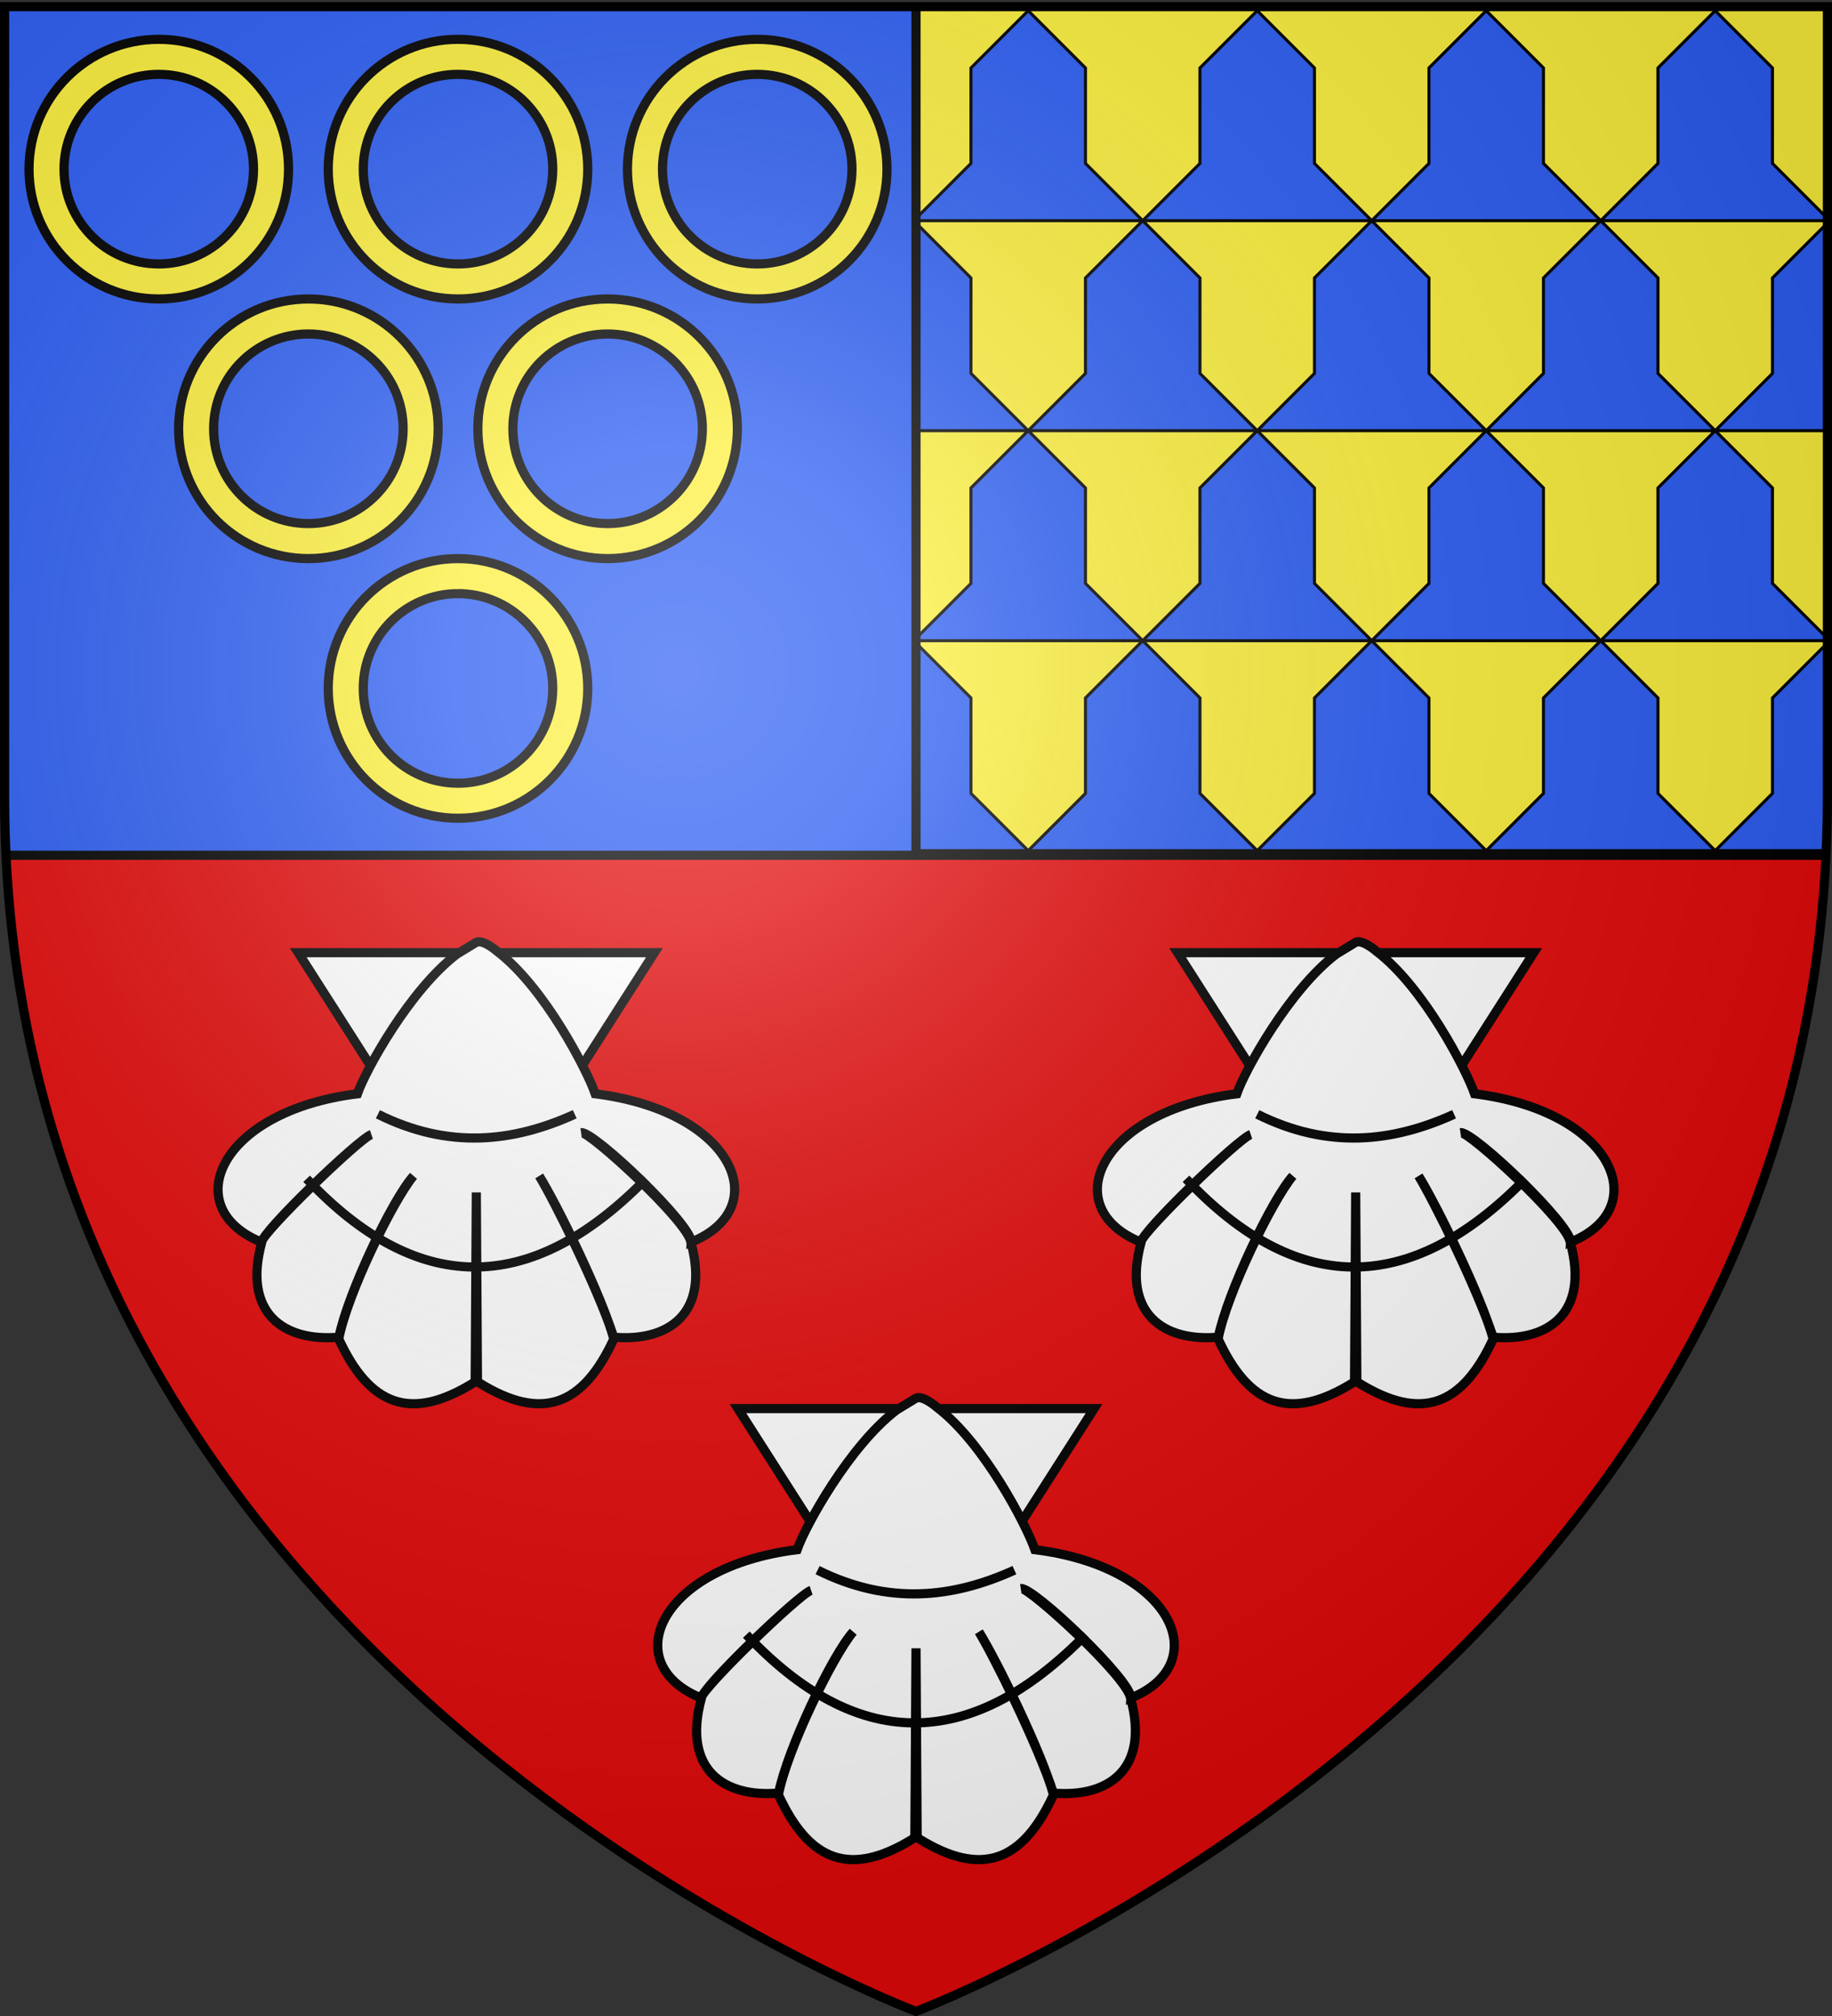 <svg xmlns="http://www.w3.org/2000/svg" xmlns:xlink="http://www.w3.org/1999/xlink" width="600" height="660" version="1.0"><rect width="100%" height="100%" fill="#333333" stroke="none"/><defs><radialGradient xlink:href="#a" id="d" cx="221.445" cy="226.331" r="300" fx="221.445" fy="226.331" gradientTransform="matrix(1.353 0 0 1.349 -77.63 -85.747)" gradientUnits="userSpaceOnUse"/><linearGradient id="a"><stop offset="0" style="stop-color:#fff;stop-opacity:.314"/><stop offset=".19" style="stop-color:#fff;stop-opacity:.251"/><stop offset=".6" style="stop-color:#6b6b6b;stop-opacity:.125"/><stop offset="1" style="stop-color:#000;stop-opacity:.125"/></linearGradient></defs><path d="M1.969 280a387 387 0 0 0 2.594 30C36.08 559.17 300 658.5 300 658.5S563.92 559.17 595.438 310a387 387 0 0 0 2.593-30z" style="fill:#e20909;fill-opacity:1;fill-rule:evenodd;stroke:none;stroke-width:1px;stroke-linecap:butt;stroke-linejoin:miter;stroke-opacity:1"/><path d="M1.5 2.188v258.53c0 6.52.163 12.945.469 19.282H300V2.188z" style="fill:#2b5df2;fill-opacity:1;fill-rule:evenodd;stroke:none;stroke-width:1px;stroke-linecap:butt;stroke-linejoin:miter;stroke-opacity:1;display:inline"/><path d="M598.5 2.188v258.53c0 6.52-.163 12.945-.469 19.282H300V2.188z" style="fill:#fcef3c;fill-opacity:1;fill-rule:evenodd;stroke:none;stroke-width:1px;stroke-linecap:butt;stroke-linejoin:miter;stroke-opacity:1;display:inline"/><path d="M336.562 3.688 318 22.25V53.5l-18 18v.75h74.25L355.5 53.5V22.25L336.938 3.688zM374.25 72.25h75L430.5 53.5V22.25L411.938 3.688h-.376L393 22.25V53.5zm0 0L355.5 91v31.25L336.75 141h75L393 122.25V91zm37.5 68.75h75L468 122.25V91l-18.75-18.75L430.5 91v31.25zm0 0L393 159.75V191l-18.75 18.75h75L430.5 191v-31.25zm37.5 68.75h75L505.5 191v-31.25L486.75 141 468 159.75V191zm0 0L430.5 228.5v31.25l-18.75 18.75h75L468 259.75V228.5zm37.5 68.75h75L543 259.75V228.5l-18.75-18.75-18.75 18.75v31.25zm0 0-1.5 1.5h3zm37.5-68.75h74.25V209l-18-18v-31.25L561.75 141 543 159.75V191zm37.5-68.75L543 122.25V91l-18.75-18.75L505.5 91v31.25L486.75 141h75zm0 0h36.75V73l-18 18v31.25zm-37.5-68.75L505.5 53.5V22.25L486.938 3.688h-.376L468 22.25V53.5l-18.75 18.75h75zm0 0h74.25v-.75l-18-18V22.25L561.938 3.688h-.376L543 22.25V53.5zm37.5 206.25h36.344c.176-3.958.284-7.94.344-11.969.003-.312.028-.624.031-.937.014-1.12.027-2.25.031-3.375V210.5l-18 18v31.25zm0 0-1.5 1.5h3zm-150 0-1.5 1.5h3zm0 0L393 259.75V228.5l-18.75-18.75-18.75 18.75v31.25l-18.75 18.75h75zm-75 0-1.5 1.5h3zm0 0L318 259.75V228.5l-18-18v68h36.75zm37.5-68.75L355.5 191v-31.25L336.75 141 318 159.75V191l-18 18v.75h74.25zM336.75 141 318 122.25V91l-18-18v68h36.75z" style="fill:#2b5df2;fill-opacity:1;fill-rule:evenodd;stroke:#000;stroke-width:1px;stroke-linecap:butt;stroke-linejoin:miter;stroke-opacity:1;display:inline"/><g id="b"><path d="m114.784 341.9 58.308 91.255 58.336-91.255H114.784z" style="fill:#fff;fill-opacity:1;fill-rule:evenodd;stroke:#000;stroke-width:3;stroke-linecap:butt;stroke-linejoin:miter;stroke-miterlimit:4;stroke-dasharray:none;stroke-opacity:1" transform="translate(-17.105 -30)"/><path d="M166.731 342.369c-15.365 11.694-29.828 37.842-32.562 45.719-45.389 5.631-59.01 37.373-31.438 48.562.654-3.537 32.285-34.076 35.979-35.224-4.404 1.63-36.046 32.033-35.885 35.287-6.331 23.264 7.295 32.615 25.281 31.062 2.902-14.41 17.519-45.171 24.41-52.794-6.737 8.181-21.648 38.576-24.472 53.357 9.936 21.523 23.263 27.56 44.687 14.03l.375-61.99.375 61.99c21.425 13.53 34.72 7.493 44.657-14.03-3.592-13.246-18.418-43.748-24.441-53.357 4.754 7.79 19.223 36.777 24.41 52.794 17.986 1.553 31.612-7.798 25.28-31.062-1.023-6.998-33.297-36.4-35.915-35.905 4.198-.46 36.344 30.199 36.01 35.842 27.572-11.189 13.95-42.93-31.438-48.562-2.734-7.877-16.64-34.859-32.007-46.553 0 0-4.642-4.098-6.93-3.041z" style="fill:#fff;fill-opacity:1;fill-rule:evenodd;stroke:#000;stroke-width:3;stroke-linecap:butt;stroke-linejoin:miter;stroke-miterlimit:4;stroke-dasharray:none;stroke-opacity:1" transform="translate(-17.105 -30)"/><path d="M140.874 394.784c23.134 11.519 44.287 9.173 64.465 0M117.533 415.902c35.567 37.692 72.616 39.346 111.147 0" style="fill:none;fill-rule:evenodd;stroke:#000;stroke-width:3;stroke-linecap:butt;stroke-linejoin:miter;stroke-miterlimit:4;stroke-dasharray:none;stroke-opacity:1" transform="translate(-17.105 -30)"/></g><use xlink:href="#b" width="600" height="660" transform="translate(144 149.244)"/><use xlink:href="#b" width="600" height="660" transform="translate(288)"/><g transform="translate(0 2)"><path id="c" d="M52 10.875c-23.46 0-42.5 19.04-42.5 42.5s19.04 42.5 42.5 42.5 42.5-19.04 42.5-42.5-19.04-42.5-42.5-42.5zm0 11.469c17.126 0 31.031 13.905 31.031 31.031S69.126 84.406 52 84.406 20.969 70.501 20.969 53.375 34.874 22.344 52 22.344z" style="fill:#fcef3c;fill-opacity:1;stroke:#000;stroke-width:3;stroke-miterlimit:4;stroke-dasharray:none;stroke-opacity:1"/><use xlink:href="#c" width="600" height="660" transform="translate(49 85)"/><use xlink:href="#c" width="600" height="660" transform="translate(98)"/><use xlink:href="#c" width="600" height="660" transform="translate(147 85)"/><use xlink:href="#c" width="600" height="660" transform="translate(98 170)"/><use xlink:href="#c" width="600" height="660" transform="translate(196)"/></g><path d="M-281.5 1.934h3v596.394h-3z" style="opacity:1;fill:#000;fill-opacity:1;stroke:none;stroke-width:3;stroke-miterlimit:4;stroke-dasharray:none;stroke-opacity:1" transform="rotate(-90)"/><path d="M298.5 1.946h3v277.95h-3z" style="opacity:1;fill:#000;fill-opacity:1;stroke:none;stroke-width:3;stroke-miterlimit:4;stroke-dasharray:none;stroke-opacity:1"/><path d="M300 658.5s298.5-112.32 298.5-397.772V2.176H1.5v258.552C1.5 546.18 300 658.5 300 658.5" style="opacity:1;fill:url(#d);fill-opacity:1;fill-rule:evenodd;stroke:none;stroke-width:1px;stroke-linecap:butt;stroke-linejoin:miter;stroke-opacity:1"/><path d="M300 658.5S1.5 546.18 1.5 260.728V2.176h597v258.552C598.5 546.18 300 658.5 300 658.5z" style="opacity:1;fill:none;fill-opacity:1;fill-rule:evenodd;stroke:#000;stroke-width:3;stroke-linecap:butt;stroke-linejoin:miter;stroke-miterlimit:4;stroke-dasharray:none;stroke-opacity:1"/></svg>